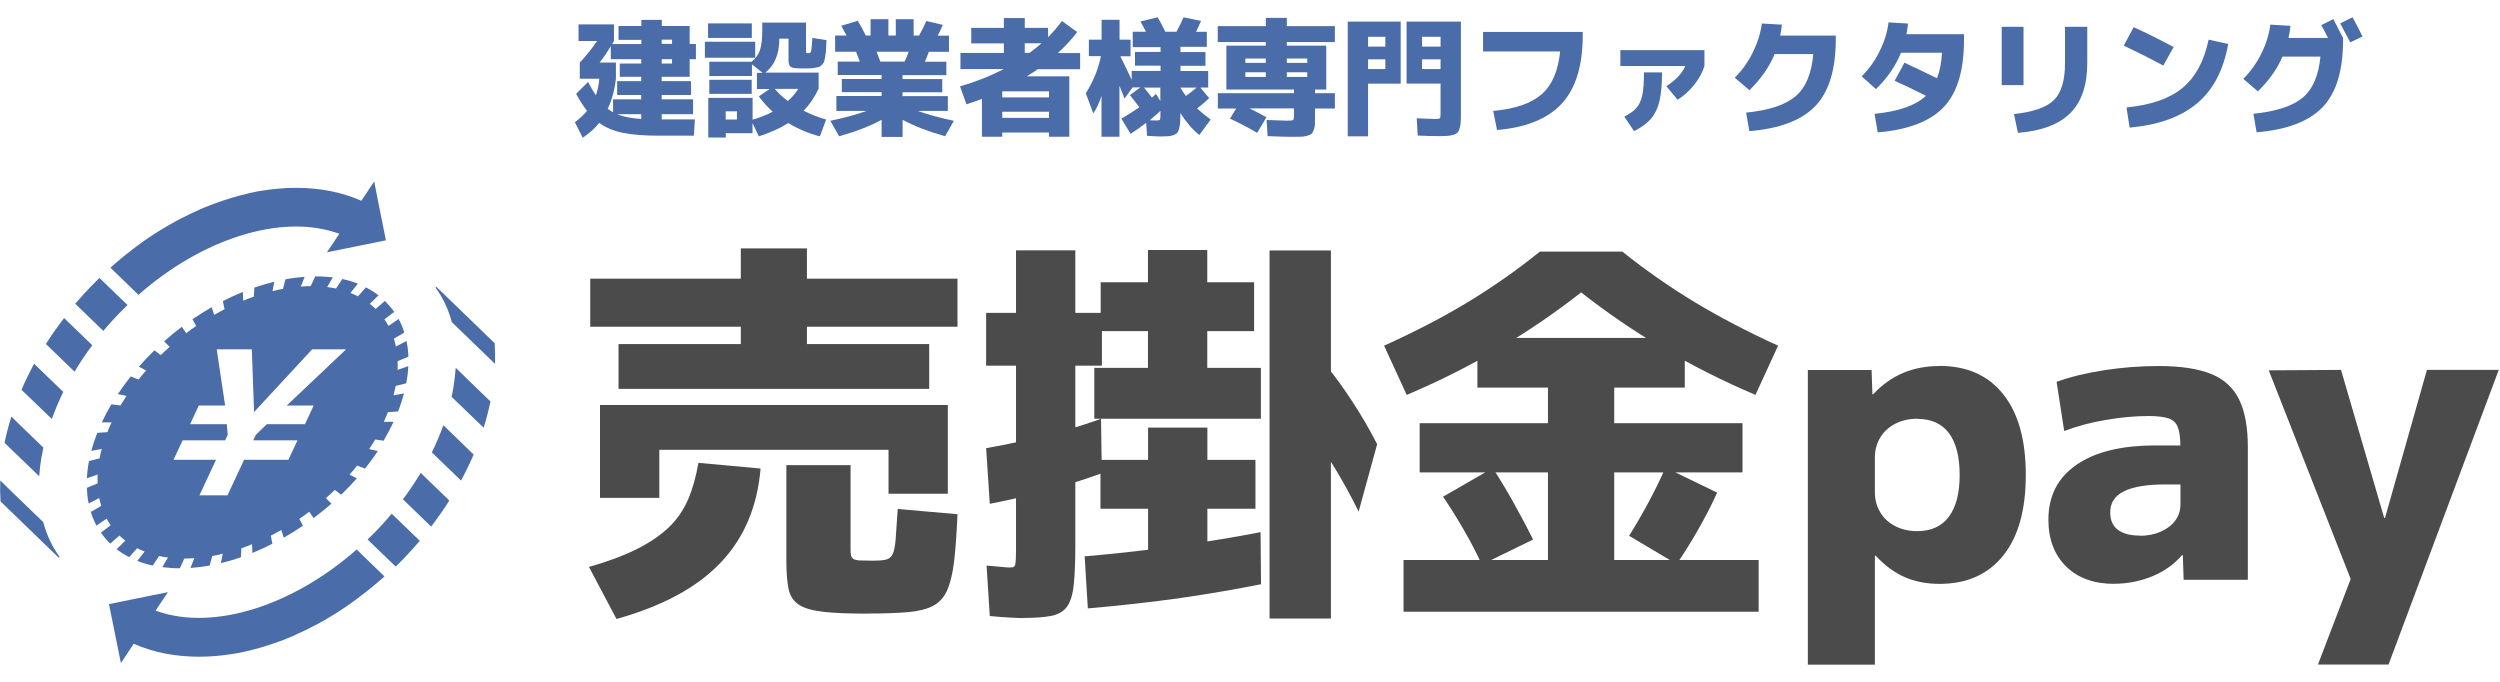 <?xml version="1.0" encoding="UTF-8"?>
<svg xmlns="http://www.w3.org/2000/svg" version="1.1" viewBox="0 0 220 60">
  <defs>
    <style>
      .cls-1 {
        fill: #4a6ca8;
      }

      .cls-2 {
        fill: #4b4b4b;
      }
    </style>
  </defs>
  <!-- Generator: Adobe Illustrator 28.6.0, SVG Export Plug-In . SVG Version: 1.2.0 Build 709)  -->
  <g>
    <g id="_レイヤー_1" data-name="レイヤー_1">
      <g>
        <g>
          <g>
            <path class="cls-1" d="M31.38,48.36c-5.61,4.94-12.51,7.13-17.44,5.46-.08-.03-.17-.05-.25-.08l.63-.95.45-.67h-.01s.01-.01.01-.01l-5.17,1.05h0s-.01,0-.01,0l1.05,5.19,1.13-1.7h0c1.75.78,3.7,1.14,5.74,1.14,0,0,0,0,.01,0,0,0,.01,0,.02,0,.99,0,2.01-.09,3.04-.26,0,0,.02,0,.03,0,.33-.06.66-.12,1-.2.04,0,.07-.02.11-.03.96-.22,1.93-.51,2.9-.87.1-.04.2-.07.3-.11.29-.11.58-.23.88-.36.07-.03.14-.06.21-.1.54-.24,1.08-.5,1.61-.78.12-.06.25-.13.37-.19.25-.14.51-.28.76-.43.16-.09.32-.19.48-.29.24-.14.47-.28.7-.44.35-.23.7-.46,1.04-.71.18-.13.36-.26.53-.39.24-.18.49-.37.73-.56.15-.12.3-.24.45-.36.39-.32.77-.64,1.15-.98h0s0,0,.01,0l-2.47-2.39Z"/>
            <path class="cls-1" d="M34.45,45.23h0s0,0,0,0c-.44.53-.9,1.04-1.39,1.54-.23.24-.47.47-.7.7,0,0,0,0-.01.01h0s0,0,0,0l2.47,2.38c.25-.24.49-.48.73-.73.48-.5.95-1.01,1.39-1.54l-2.3-2.22-.16-.15Z"/>
            <path class="cls-1" d="M37.03,41.62s0,0,0,0h-.01c-.47.78-.99,1.56-1.56,2.32l2.48,2.4c.57-.75,1.11-1.51,1.6-2.29l-2.04-1.97-.47-.46Z"/>
            <path class="cls-1" d="M39.02,37.44s0,0,0,0h-.01c-.29.79-.62,1.58-1.01,2.37l2.57,2.48c.41-.76.78-1.52,1.11-2.29l-1.89-1.83-.76-.74Z"/>
            <path class="cls-1" d="M40.11,32.39s0,0,0,.01h-.01c-.04.56-.11,1.15-.21,1.75-.04.26-.1.52-.15.77l2.82,2.72c.24-.77.44-1.54.6-2.31l-1.84-1.78-1.19-1.16Z"/>
            <path class="cls-1" d="M43.52,30.19l-5.09-4.92c-.05-.05-.13.02-.08.07.64.88,1.11,1.89,1.41,3.01l3.8,3.67c.02-.63.01-1.24-.03-1.84Z"/>
            <path class="cls-1" d="M12.18,25.95c5.61-4.95,12.52-7.13,17.44-5.46.08.03.17.05.24.08l-.63.95-.46.67h.01s-.01.01-.01.01l5.19-1.05-.61-3.04-.42-2.14h0s0,0,0,0l-1.13,1.7h0c-1.75-.78-3.7-1.14-5.74-1.14,0,0,0,0,0,0,0,0-.01,0-.02,0-.99,0-2.01.09-3.04.26,0,0-.02,0-.03,0-.33.06-.67.12-1,.2-.04,0-.07.02-.11.03-.96.22-1.93.51-2.91.87-.1.04-.2.07-.3.11-.29.11-.58.23-.88.35-.07.03-.15.07-.22.1-.54.24-1.07.5-1.61.77-.12.06-.25.13-.37.19-.25.14-.51.28-.76.43-.16.09-.33.19-.49.29-.23.14-.47.28-.7.43-.35.23-.7.46-1.05.71-.18.13-.35.26-.53.39-.25.18-.49.37-.73.56-.15.12-.3.23-.44.35-.39.32-.77.64-1.15.98h0s0,0-.01,0l2.47,2.39Z"/>
            <path class="cls-1" d="M11.22,26.85s0,0,0-.01c0,0,0,0,0,0l-2.47-2.38c-.25.24-.49.48-.73.73-.48.5-.95,1.01-1.4,1.54l2.47,2.39c.44-.53.9-1.04,1.39-1.54.23-.24.47-.48.71-.71Z"/>
            <path class="cls-1" d="M5.64,27.99s0,0,0,0h0c-.57.74-1.11,1.5-1.6,2.28l2.52,2.44c.47-.79.99-1.57,1.56-2.33l-2.22-2.14-.25-.25Z"/>
            <path class="cls-1" d="M3.01,32.02s0,0,0,0h-.01c-.41.75-.78,1.51-1.11,2.28l2.67,2.57c.29-.8.62-1.59,1.01-2.38l-2.03-1.96-.53-.51Z"/>
            <path class="cls-1" d="M3.67,40.17c.04-.26.1-.52.15-.78l-1.95-1.88-.86-.84s0,0,0,0h-.01c-.24.76-.44,1.53-.6,2.3l3.05,2.94c.04-.57.11-1.16.21-1.76Z"/>
            <path class="cls-1" d="M3.81,45.95l-2.27-2.19L.03,42.29H.03s-.01,0-.01,0c-.02.63-.01,1.24.03,1.84l5.09,4.92c.05.05.13-.02.08-.08-.64-.88-1.11-1.89-1.41-3.01Z"/>
          </g>
          <path class="cls-1" d="M33.77,38.76c.31-.53.59-1.06.85-1.61v-.03s-.84,0-.84,0c.13-.29.25-.57.36-.85l.89-.06c.21-.53.38-1.07.52-1.59l-.92.17c.07-.28.13-.56.19-.83l.93-.23c.1-.51.16-1.02.18-1.51l-.94.33c.01-.26.01-.52,0-.77l.95-.39c-.02-.47-.07-.94-.17-1.38l-.93.48c-.05-.24-.11-.47-.18-.69l.92-.53c-.13-.42-.3-.82-.5-1.2l-.89.61c-.11-.2-.23-.39-.36-.58l.86-.65c-.24-.35-.52-.67-.82-.97l-.81.71c-.16-.16-.34-.31-.52-.45l.77-.75c-.34-.26-.72-.5-1.11-.7l-.7.79c-.21-.11-.43-.21-.66-.3l.65-.82c-.43-.17-.89-.3-1.36-.41l-.56.84c-.25-.05-.51-.1-.78-.13l.5-.85c-.49-.06-1-.09-1.52-.09h-.03l-.4.86c-.29,0-.58.01-.87.04l.34-.86c-.55.04-1.12.11-1.69.22l-.22.84c-.31.06-.62.12-.92.2l.16-.83c-.58.14-1.17.32-1.76.52l-.04.79c-.31.11-.63.23-.94.36l-.03-.77c-.59.24-1.18.51-1.76.81l.15.71c-.31.16-.62.33-.92.5l-.21-.68c-.57.33-1.14.69-1.69,1.06l.32.6c-.3.2-.59.41-.87.63l-.39-.56c-.54.4-1.06.83-1.56,1.28l.49.48c-.27.24-.53.48-.79.73l-.55-.42c-.48.46-.94.95-1.37,1.44l.64.33c-.23.26-.45.53-.67.8l-.69-.27c-.4.51-.78,1.03-1.13,1.55l.76.16c-.18.28-.36.56-.53.84l-.8-.1c-.31.52-.59,1.05-.84,1.59h.38s.48,0,.48,0c-.14.29-.26.58-.37.86l-.89.06c-.21.53-.39,1.07-.53,1.59l.92-.17c-.07.28-.14.56-.19.83l-.93.23c-.1.51-.16,1.02-.18,1.52l.94-.33c-.01.26-.01.52,0,.78l-.95.39c.02.48.07.94.16,1.38l.93-.48c.05.24.11.47.18.69l-.92.53c.13.42.3.82.5,1.2l.89-.61c.11.2.23.39.36.58l-.86.65c.24.35.52.68.82.97l.81-.71c.16.16.34.31.52.45l-.77.75c.34.26.71.5,1.11.7l.7-.79c.21.11.43.21.66.3l-.65.82c.43.17.89.31,1.36.41l.56-.84c.25.05.51.1.78.13l-.5.85c.49.06,1.01.1,1.54.1h.01l.39-.86c.29,0,.58-.01.88-.03l-.34.86c.55-.04,1.12-.11,1.69-.21l.23-.84c.31-.06.62-.12.92-.2l-.16.83c.58-.14,1.17-.32,1.76-.52l.04-.79c.31-.11.63-.23.94-.36l.03.77c.59-.24,1.18-.51,1.76-.81l-.14-.71c.31-.16.62-.33.93-.5l.21.68c.57-.33,1.14-.68,1.69-1.06l-.32-.6c.3-.2.59-.41.87-.63l.39.56c.54-.4,1.06-.83,1.57-1.27l-.49-.48c.27-.24.53-.48.79-.73l.55.43c.48-.46.94-.95,1.38-1.44l-.64-.33c.23-.26.45-.53.67-.8l.69.27c.4-.51.79-1.03,1.13-1.55l-.76-.17c.18-.28.36-.56.53-.84l.8.11ZM25.24,35.69h2.36l-.76,1.64h-3.36l-.97.94-.23.48h3.9l-.8,1.71h-3.9l-1.46,3.13h-2.47l1.46-3.13h-3.74l.8-1.71h3.74l.23-.48-.08-.94h-3.23l.76-1.64h2.32l-.74-4.95h3.09l.2,5.52,5.11-5.52h2.99l-5.23,4.95Z"/>
        </g>
        <g>
          <path class="cls-2" d="M54.25,54.47l-2.42-4.58c1.66-.47,3.05-.99,4.19-1.56,1.14-.57,2.07-1.2,2.81-1.9s1.3-1.52,1.71-2.45c.4-.93.71-2.02.92-3.25l5.47.5c-.28,3.36-1.46,6.13-3.52,8.29-2.06,2.17-5.11,3.82-9.16,4.95ZM54.43,34.22v-3.94h10.76v-1.53h-13.25v-4.23h13.25v-2.66h5.82v2.66h13.25v4.23h-13.25v1.53h10.76v3.94h-27.35ZM52.8,43.81v-8.17h30.61v7.81h-5.22v-3.87h-20.17v4.23h-5.22ZM76.38,54c-1.66,0-2.97-.05-3.92-.16s-1.68-.31-2.15-.62c-.47-.31-.78-.76-.91-1.37-.13-.6-.2-1.44-.2-2.5v-8.42h5.65v7.46c0,.24.02.41.05.53.04.12.11.21.23.28.12.07.31.11.59.12.27.01.66.02,1.15.02.45,0,.81-.03,1.08-.09.27-.06.47-.22.6-.48.13-.26.22-.7.27-1.33.05-.63.11-1.51.18-2.65l5.26.46c-.07,1.68-.17,3.07-.3,4.16-.13,1.09-.34,1.94-.62,2.56-.28.62-.7,1.07-1.24,1.35-.54.28-1.28.47-2.2.55-.92.08-2.1.12-3.52.12Z"/>
          <path class="cls-2" d="M90.02,54.39c-.24,0-.59-.01-1.07-.04-.47-.02-1.09-.07-1.85-.14l-.28-4.44c.59.05,1.04.09,1.35.12.31.04.54.05.71.05s.28-.02.35-.07c.07-.05.12-.17.14-.37.02-.2.04-.55.04-1.05v-16.27h-2.63v-4.65h2.63v-5.5h5.22v5.5h2.34v4.65h-2.34v15.77c0,1.49-.05,2.67-.14,3.53-.09.86-.3,1.5-.6,1.92-.31.41-.77.68-1.39.8-.62.12-1.44.18-2.49.18ZM87.1,44.34l-.32-4.9c1.07-.19,2.19-.41,3.37-.67,1.18-.26,2.36-.56,3.53-.89,1.17-.33,2.24-.67,3.21-1.03l.07,4.79c-.97.36-2.04.71-3.2,1.07-1.16.36-2.32.67-3.48.94-1.16.27-2.23.5-3.2.69ZM95.73,53.54l-.28-4.58c2.96-.26,5.73-.57,8.31-.94,2.58-.37,4.97-.76,7.17-1.19l.04,4.58c-2.23.45-4.58.85-7.05,1.21-2.47.35-5.2.66-8.19.92ZM96.3,36.85v-4.48h4.72v-3.23h-4.16v-4.3h4.16v-2.84h5.22v2.84h4.12v4.3h-4.12v3.23h4.72v4.48h-14.67ZM101.03,49.81v-5.04h-4.19v-4.3h4.19v-2.84h5.22v2.84h4.23v4.3h-4.23v5.04h-5.22ZM111.72,54.43V22.04h5.4v32.39h-5.4ZM119.56,45.02c-.64-1.3-1.3-2.51-1.97-3.62s-1.34-2.13-2.01-3.05l1.35-5.9c.69.85,1.4,1.85,2.15,3,.75,1.15,1.45,2.36,2.11,3.64l-1.63,5.93Z"/>
          <path class="cls-2" d="M123.79,34.75l-1.99-4.33c2.72-1.23,5.17-2.5,7.35-3.82s4.3-2.8,6.36-4.46h7.25c2.08,1.66,4.21,3.14,6.39,4.46,2.18,1.31,4.62,2.59,7.32,3.82l-1.99,4.33c-2.89-1.23-5.61-2.6-8.17-4.12-2.56-1.52-4.95-3.15-7.17-4.9-2.23,1.75-4.62,3.39-7.17,4.9-2.56,1.52-5.28,2.89-8.17,4.12ZM123.51,53.83v-4.55h12.71v-7.71h-11.29v-4.33h11.29v-3.13h-6.21v-4.37h18.25v4.37h-6.21v3.13h11.29v4.33h-11.29v7.71h12.71v4.55h-31.25ZM130.4,49.67c-.5-1.07-1.04-2.11-1.63-3.12-.59-1.02-1.18-1.96-1.78-2.84l4.37-2.52c.62.95,1.23,1.96,1.83,3.04s1.18,2.16,1.72,3.25l-4.51,2.2ZM147.55,49.64l-4.19-2.49c.62-.99,1.2-1.99,1.74-3,.54-1.01,1.03-2.01,1.46-3l4.55,2.2c-.47,1.04-1.01,2.1-1.62,3.16-.6,1.07-1.25,2.11-1.94,3.13Z"/>
          <path class="cls-2" d="M170.67,32.2c2.42,0,4.29.83,5.61,2.49,1.33,1.66,1.99,4.03,1.99,7.1s-.66,5.45-1.99,7.1c-1.33,1.66-3.2,2.49-5.61,2.49-1.14,0-2.16-.2-3.07-.6-.91-.4-1.76-1.03-2.54-1.88h-.07v9.59h-5.9v-25.93h5.61l.07,2.13h.07c.8-.85,1.69-1.48,2.65-1.88s2.02-.6,3.18-.6ZM168.72,36.85c-.71,0-1.35.14-1.92.43s-1.01.69-1.33,1.21c-.32.52-.48,1.11-.48,1.78v3.05c0,.66.16,1.25.48,1.78s.76.92,1.33,1.21,1.21.43,1.92.43c1.23,0,2.16-.43,2.79-1.28.63-.85.94-2.07.94-3.66s-.31-2.84-.94-3.68c-.63-.84-1.56-1.26-2.79-1.26Z"/>
          <path class="cls-2" d="M186.05,51.38c-1.78,0-3.19-.51-4.23-1.53-1.04-1.02-1.56-2.39-1.56-4.12,0-2.08.82-3.69,2.47-4.83,1.65-1.14,3.96-1.7,6.94-1.7h2.2c0-.71-.08-1.25-.23-1.63s-.43-.63-.83-.76c-.4-.13-.97-.2-1.71-.2-1.18,0-2.44.11-3.76.34-1.33.22-2.56.55-3.69.98l-.67-4.33c1.25-.45,2.67-.79,4.24-1.03,1.57-.24,3.15-.36,4.74-.36,1.92,0,3.45.23,4.6.69,1.15.46,1.98,1.22,2.49,2.27.51,1.05.76,2.45.76,4.17v11.68h-5.65l-.07-2.17h-.07c-.69.8-1.56,1.43-2.61,1.86s-2.17.66-3.36.66ZM188.29,47.15c.69,0,1.3-.12,1.85-.36.54-.24.97-.56,1.28-.98.31-.41.46-.89.46-1.44v-1.74h-1.31c-1.63,0-2.85.2-3.66.6s-1.21,1.02-1.21,1.85c0,.69.22,1.2.67,1.54.45.34,1.09.51,1.92.51Z"/>
          <path class="cls-2" d="M203.98,58.48l2.88-7.53-7.21-18.36,6.36-.04,3.8,13.03h.07l3.69-13.03h6.32l-9.7,25.93h-6.21Z"/>
        </g>
        <g>
          <path class="cls-1" d="M60.69,2.28v1.59h.55v1.34h-.55v1.55h-2.46v.38h2.58v1.22h-2.58v.38h2.76v1.31h-2.76v.46h2.92l-.09,1.43h-3.05c-1.31,0-2.38-.08-3.2-.25-.82-.17-1.51-.46-2.08-.88-.38.49-.87.92-1.45,1.31l-.69-1.36c.41-.31.76-.64,1.07-1-.32-.41-.64-.91-.96-1.5l1.05-1.05c.25.48.48.88.69,1.18.15-.44.25-.92.3-1.46h-1.72v-1.42c.58-.62,1.09-1.26,1.52-1.9h-1.63v-1.46h3.12v1.46c-.03.06-.08.15-.16.27h2.57v-.37h-2.01v-1.22h2.01v-.54h1.8v.54h2.46ZM56.43,5.59v-.38h-2.68v-1.14c-.29.48-.61.96-.98,1.43h1.43v1.42c-.11.98-.35,1.87-.72,2.66.15.11.31.21.47.3v-1.14h2.48v-.38h-2.12v-1.22h2.12v-.38h-1.89v-1.17h1.89ZM56.43,10.47v-.42h-2.13c.53.22,1.24.36,2.13.42ZM58.23,3.49v.37h.91v-.37h-.91ZM58.23,5.59h.91v-.38h-.91v.38Z"/>
          <path class="cls-1" d="M62.03,5.08v-1.41h4.43v1.41h-4.43ZM62.42,6.67v-1.24h3.72c.36-.29.61-.63.74-1.03s.2-.98.2-1.78v-.63h3.85v2.51c0,.08,0,.13.03.15s.07.03.16.03c.14,0,.23-.06.26-.17s.07-.51.11-1.17l1.24.19c-.02.38-.04.65-.04.83s-.03.38-.07.6c-.04.23-.07.38-.1.46s-.08.17-.19.28c-.1.11-.18.17-.25.19-.06.02-.2.04-.39.08-.2.03-.37.05-.51.05h-.7c-.46,0-.75-.04-.89-.13-.13-.09-.2-.29-.2-.6v-1.89h-.81v.02c0,1.33-.41,2.32-1.23,2.97h4.69v1.42h-.01c-.35.76-.79,1.4-1.31,1.93.64.33,1.3.59,1.98.78l-.55,1.48c-.97-.25-1.9-.64-2.78-1.17-.71.45-1.58.84-2.59,1.17l-.56-1.17v.89h-2.35v.38h-1.54v-3.49h3.9v1.92c.68-.2,1.27-.43,1.77-.7-.45-.4-.86-.85-1.22-1.35l.95-.65h-1.12v-1.42h.5l-.94-.75v1.03h-3.73ZM62.31,3.34v-1.28h3.85v1.28h-3.85ZM62.42,8.26v-1.24h3.73v1.24h-3.73ZM63.86,10.52h.99v-.72h-.99v.72ZM69.33,8.89c.38-.33.68-.69.92-1.07h-2.07c.3.36.68.72,1.15,1.07Z"/>
          <path class="cls-1" d="M83.41,8.45v1.31h-2.66c.9.32,1.96.61,3.19.87l-.77,1.36c-1.51-.43-2.76-.91-3.74-1.45v1.51h-1.85v-1.51c-.98.54-2.23,1.03-3.74,1.45l-.77-1.36c1.22-.26,2.29-.54,3.19-.87h-2.66v-1.31h3.98v-.34h-3.5v-1.16h3.5v-.35h-3.86v-1.18h1.94c-.09-.25-.2-.54-.33-.87h-1.84v-1.42h1.01c-.21-.39-.37-.68-.47-.86l1.45-.44c.2.32.44.75.71,1.3h.42v-1.44h1.57v1.44h.65v-1.44h1.57v1.44h.48c.26-.48.48-.91.64-1.28l1.45.34c-.18.41-.33.73-.45.95h.99v1.42h-1.77c-.08.23-.2.52-.35.87h1.89v1.18h-3.86v.35h3.5v1.16h-3.5v.34h3.98ZM79.6,5.42c.12-.23.24-.51.37-.87h-2.83c.13.33.24.62.33.87h2.13Z"/>
          <path class="cls-1" d="M90.33,6.72h3.77v5.31h-1.79v-.37h-4.11v.37h-1.79v-3.33c-.22.09-.67.25-1.36.48l-.57-1.58c1.34-.38,2.63-.89,3.84-1.52h-3.8v-1.42h3.82v-.84h-2.87v-1.37h2.87v-.86h1.84v.86h2.05v.82c.42-.42.83-.89,1.22-1.42l1.34.97c-.47.62-1.03,1.24-1.7,1.85h1.96v1.42h-3.73c-.17.13-.5.34-.98.64ZM88.2,8.57h4.11v-.53h-4.11v.53ZM88.2,9.83v.54h4.11v-.54h-4.11ZM91.64,3.81h-1.46v.84h.42c.43-.32.78-.6,1.05-.84Z"/>
          <path class="cls-1" d="M95.82,3.49h1.12v-1.75h1.58v1.75h.97v1.46h-.9c.37.74.7,1.44,1,2.08v-.79h2.54v-.46h-2.25v-1.21h2.25v-.42h-2.45v-1.36h1.16c-.19-.38-.35-.68-.48-.9l1.51-.37c.2.33.43.75.68,1.27h.98c.24-.44.45-.86.62-1.27l1.54.32c-.23.51-.37.83-.44.96h.95v1.32h-2.32v.46h2.2v1.21h-2.2v.46h2.44v1.45h-.7l.79.94c-.32.3-.68.6-1.06.9.35.34.75.66,1.19.98l-1,1.36c-.61-.49-1.16-1.13-1.67-1.93h0c0,.36,0,.63-.02.82-.01.2-.04.38-.09.56-.05.18-.11.3-.17.37-.06.07-.17.13-.33.19-.15.06-.32.09-.49.1-.17.01-.41.02-.71.02-.17,0-.54-.02-1.12-.06l-.08-1.14c-.35.28-.81.6-1.37.97l-.81-1.34c.59-.34,1.11-.67,1.58-1-.18-.26-.46-.61-.83-1.07l.92-.68h-.68l-.71.98c-.05-.14-.13-.34-.24-.6-.11-.26-.18-.43-.21-.52v4.48h-1.58v-3.59c-.2.62-.44,1.13-.72,1.54l-.66-1.77c.65-1.03,1.1-2.12,1.33-3.27h-1.06v-1.46ZM101.37,8.59c.09-.07.21-.18.36-.32l.38.62v-1.18h-1.44c.28.32.51.62.7.88ZM102.12,9.76c-.41.37-.72.64-.94.82.18.02.38.02.59.02.17,0,.26-.02.3-.06.03-.04.05-.17.05-.4v-.38ZM104.36,8.45c.35-.26.66-.51.94-.74h-1.43c.17.28.33.53.5.74Z"/>
          <path class="cls-1" d="M111.44,10.33l-.81,1.36c-.79-.46-1.58-.88-2.39-1.25l.54-.89h-1.61v-1.35h6.7v-.32h-5.95v-3.86h3.47v-.32h-4.23v-1.4h4.23v-.73h1.85v.73h4.23v1.4h-4.23v.32h3.47v3.86h-.99v.32h1.75v1.35h-1.75v.57c0,.35,0,.61-.01.79,0,.18-.04.35-.1.52-.06.17-.13.29-.2.35s-.2.12-.39.17-.38.08-.58.08c-.2,0-.48.01-.87.01-.31,0-.98-.02-2.02-.06l-.09-1.42c.92.04,1.52.06,1.78.06.32,0,.5-.02.55-.06.05-.04.08-.17.08-.39v-.63h-3.91c.53.26,1.02.52,1.48.78ZM111.39,5.53v-.38h-1.8v.38h1.8ZM111.39,6.36h-1.8v.41h1.8v-.41ZM113.24,5.53h1.8v-.38h-1.8v.38ZM113.24,6.36v.41h1.8v-.41h-1.8Z"/>
          <path class="cls-1" d="M118.6,1.9h4.66v5.46h-2.87v4.64h-1.79V1.9ZM120.39,4.1h1.52v-.86h-1.52v.86ZM120.39,5.22v.86h1.52v-.86h-1.52ZM128.56,1.9v8.04c0,.35,0,.62-.02.81-.01.2-.04.38-.1.55-.05.17-.11.3-.18.37s-.18.14-.35.19-.34.08-.52.1c-.18.01-.43.02-.75.02-.6,0-1.23-.02-1.88-.05l-.09-1.52c.98.04,1.51.06,1.59.06.25,0,.39-.02.44-.06s.07-.17.07-.39v-2.66h-2.99V1.9h4.78ZM126.77,4.1v-.86h-1.63v.86h1.63ZM126.77,5.22h-1.63v.86h1.63v-.86Z"/>
          <path class="cls-1" d="M130.51,2.81h8.77v.29c0,2.67-.61,4.68-1.84,6.01-1.22,1.33-3.12,2.11-5.7,2.33l-.34-1.68c1.92-.17,3.34-.66,4.26-1.46.92-.8,1.46-2.06,1.63-3.77h-6.78v-1.72Z"/>
          <path class="cls-1" d="M142.59,5.81v-1.4h7.4v1.4c-.17.56-.47,1.11-.9,1.65-.43.54-.92.98-1.46,1.32l-.99-1.19c.85-.56,1.4-1.15,1.66-1.78h-5.7ZM142.94,10.26c.49-.25.85-.51,1.08-.78s.4-.64.5-1.1.15-1.13.15-2.01h1.59c0,1.06-.08,1.9-.23,2.54-.15.63-.4,1.14-.74,1.54-.34.39-.84.76-1.49,1.09l-.86-1.27Z"/>
          <path class="cls-1" d="M159.58,4.76h-3.41c-.47,1.13-1.21,2.19-2.22,3.18l-1.29-1.1c.64-.64,1.17-1.38,1.59-2.23.42-.85.68-1.69.79-2.54l1.77.1c-.04.35-.09.67-.15.96h4.89v.3c0,2.68-.6,4.65-1.8,5.9s-3.13,1.99-5.81,2.21l-.28-1.63c2.01-.2,3.46-.68,4.35-1.44.89-.75,1.41-1.99,1.56-3.71Z"/>
          <path class="cls-1" d="M165.24,11.65l-.28-1.63c2.14-.22,3.65-.75,4.52-1.59-.96-.49-1.88-.93-2.75-1.32l.86-1.59c.8.36,1.75.82,2.87,1.37.24-.63.39-1.38.44-2.25h-3.61c-.49,1.19-1.22,2.25-2.21,3.2l-1.25-1.12c.64-.64,1.17-1.38,1.58-2.22.42-.84.68-1.69.78-2.53l1.72.1c-.04.32-.08.63-.14.94h5.06v.53c0,2.68-.6,4.65-1.8,5.9-1.2,1.25-3.13,1.99-5.81,2.21Z"/>
          <path class="cls-1" d="M176.15,7.48V2.36h1.92v5.13h-1.92ZM181.72,2.36h1.96v3.17c0,1.95-.5,3.43-1.49,4.42s-2.53,1.58-4.61,1.74l-.35-1.65c1.71-.19,2.89-.6,3.53-1.25.64-.65.96-1.72.96-3.22v-3.21Z"/>
          <path class="cls-1" d="M186.89,4.02l.87-1.63c1.1.5,2.27,1.08,3.52,1.75l-.91,1.63c-1.25-.67-2.41-1.25-3.47-1.75ZM194.36,3.49l1.72.38c-.4,2.27-1.3,4.01-2.72,5.21s-3.4,1.92-5.95,2.15l-.28-1.77c2.16-.22,3.81-.79,4.94-1.73,1.13-.94,1.89-2.35,2.29-4.24Z"/>
          <path class="cls-1" d="M204.19,4.98h-3.33c-.48,1.11-1.21,2.13-2.17,3.06l-1.28-1.1c.64-.64,1.17-1.38,1.59-2.23.42-.84.68-1.69.79-2.54l1.77.1c-.04.37-.09.73-.17,1.07h3.48c-.2-.39-.39-.77-.6-1.13l1.06-.53c.31.58.59,1.13.86,1.66v.19c0,2.68-.6,4.65-1.8,5.9s-3.13,1.99-5.81,2.21l-.28-1.63c2-.2,3.44-.67,4.33-1.41.89-.74,1.41-1.95,1.57-3.62ZM207.9,3.21l-1.08.52c-.41-.78-.7-1.34-.88-1.67l1.08-.54c.35.63.64,1.19.88,1.69Z"/>
        </g>
      </g>
    </g>
  </g>
</svg>